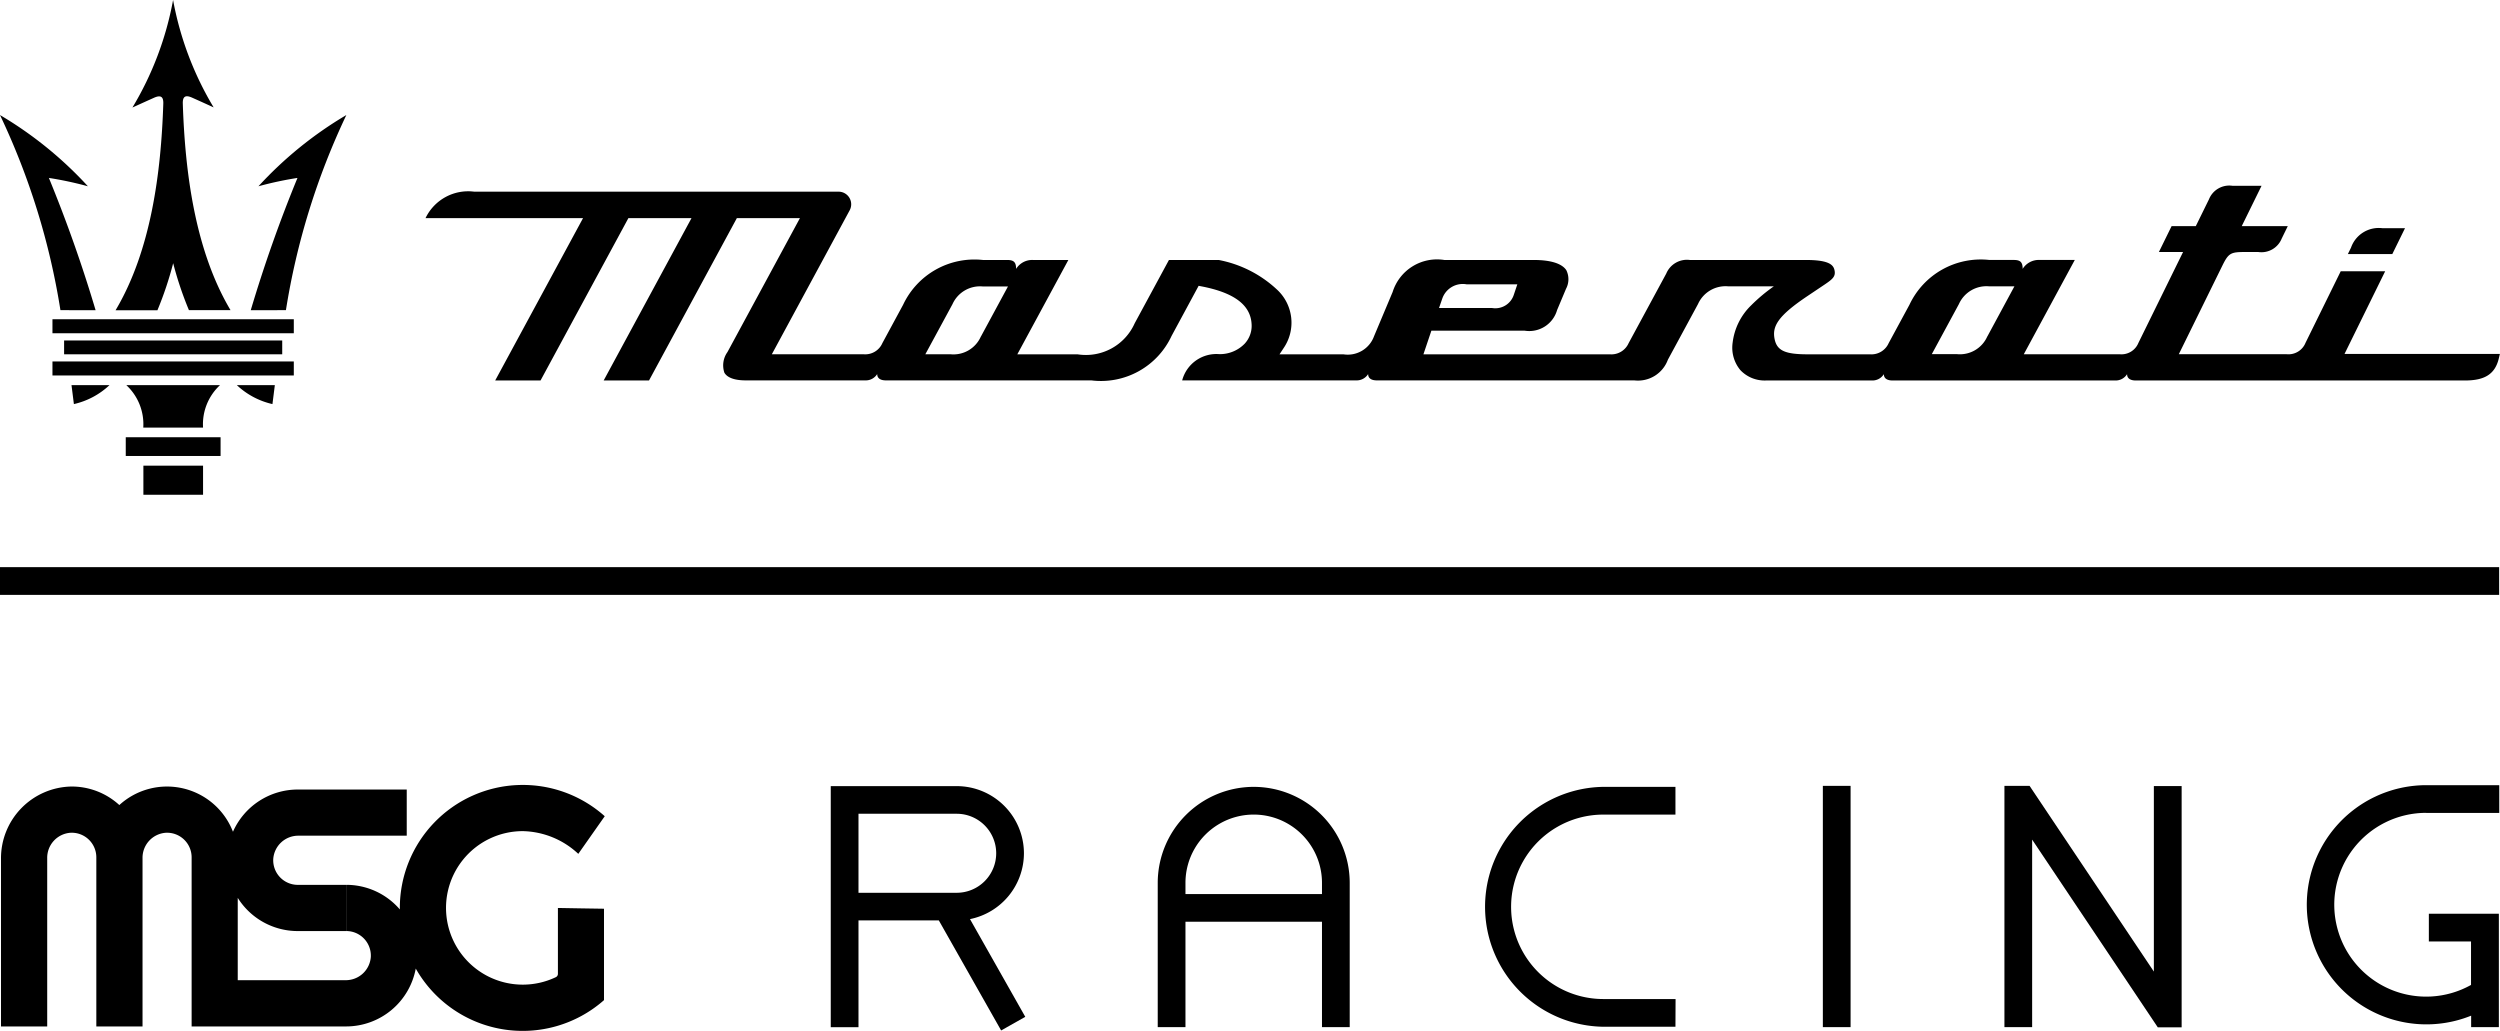 <svg id="Group_163125" data-name="Group 163125" xmlns="http://www.w3.org/2000/svg" xmlns:xlink="http://www.w3.org/1999/xlink" width="104.748" height="43.192" viewBox="0 0 104.748 43.192">
  <defs>
    <clipPath id="clip-path">
      <rect id="Rectangle_147928" data-name="Rectangle 147928" width="104.748" height="43.192" fill="none"/>
    </clipPath>
  </defs>
  <g id="Group_162693" data-name="Group 162693" transform="translate(0 0)" clip-path="url(#clip-path)">
    <path id="Path_83395" data-name="Path 83395" d="M189.691,19.339H187.83l.131-.267a1.231,1.231,0,0,1,1.314-.817h.949l-.532,1.084" transform="translate(-89.456 -8.694)"/>
    <path id="Path_83396" data-name="Path 83396" d="M99.48,21.166a1.254,1.254,0,0,1-1.275.745H97.153l1.137-2.1a1.264,1.264,0,0,1,1.274-.74h1.05l-1.134,2.1m-42.17,0a1.253,1.253,0,0,1-1.275.745H54.983q.57-1.05,1.138-2.1a1.264,1.264,0,0,1,1.274-.74h1.05l-1.135,2.1m19.335-1.6a.908.908,0,0,1,1.016-.59h2.126l-.147.437a.815.815,0,0,1-.915.555H76.506l.138-.4m37.794,2.34,1.711-3.48h-1.862l-1.476,3a.77.77,0,0,1-.785.477l-4.524,0,1.83-3.722c.258-.524.355-.561.958-.561h.54a.916.916,0,0,0,.986-.569l.252-.515h-1.929l.83-1.69h-1.216a.916.916,0,0,0-.986.564q-.276.563-.553,1.126H107.2l-.532,1.084h1.013l-1.871,3.808a.768.768,0,0,1-.783.476l-4.02,0,2.137-3.951h-1.476a.79.79,0,0,0-.708.374c0-.285-.1-.374-.372-.374H99.565a3.3,3.3,0,0,0-3.347,1.874l-.87,1.607a.793.793,0,0,1-.782.473H91.977c-.939,0-1.306-.136-1.409-.633-.112-.536.126-.971,1.382-1.813l.711-.477c.33-.222.464-.337.42-.578-.039-.215-.168-.452-1.194-.452H87.015a.939.939,0,0,0-.988.569l-1.576,2.914a.791.791,0,0,1-.782.47H75.852l.334-.992h3.9a1.213,1.213,0,0,0,1.367-.863l.373-.888a.854.854,0,0,0,.014-.781c-.184-.281-.656-.429-1.365-.429H76.729a1.948,1.948,0,0,0-2.166,1.34l-.779,1.853a1.172,1.172,0,0,1-1.282.76H69.822l.169-.256a1.886,1.886,0,0,0-.279-2.461,4.922,4.922,0,0,0-2.436-1.236H65.19l-1.435,2.652a2.238,2.238,0,0,1-2.4,1.3H58.837l2.138-3.952H59.494a.789.789,0,0,0-.708.374c0-.285-.1-.374-.373-.374H57.4a3.3,3.3,0,0,0-3.347,1.874l-.869,1.607a.783.783,0,0,1-.782.47H48.551l3.26-6.029a.529.529,0,0,0-.459-.784H36.081a1.981,1.981,0,0,0-2.04,1.109l6.6,0-3.68,6.8h1.9l3.68-6.8h2.644l-3.679,6.8h1.9l3.679-6.8h2.643l-3.037,5.613a.956.956,0,0,0-.127.865c.123.209.432.32.893.32h5.009a.562.562,0,0,0,.5-.266c0,.2.17.266.362.266h8.612A3.261,3.261,0,0,0,65.3,21.148l1.134-2.1.117.023c1.357.261,2.045.769,2.1,1.556a1.1,1.1,0,0,1-.288.846,1.445,1.445,0,0,1-1.067.438,1.483,1.483,0,0,0-1.552,1.1h7.292a.562.562,0,0,0,.5-.266c0,.2.169.266.361.266H84.688a1.335,1.335,0,0,0,1.407-.866l1.263-2.334a1.264,1.264,0,0,1,1.275-.74h1.9a7.094,7.094,0,0,0-.953.8,2.61,2.61,0,0,0-.772,1.56,1.468,1.468,0,0,0,.327,1.153,1.4,1.4,0,0,0,1.076.431h4.433a.561.561,0,0,0,.5-.266c0,.2.17.266.362.266h9.329a.561.561,0,0,0,.5-.266c0,.2.17.266.362.266h13.8c.831,0,1.253-.273,1.41-.913.016-.065.032-.131.048-.2l-6.522,0" transform="translate(-16.212 -7.073)"/>
    <path id="Path_83397" data-name="Path 83397" d="M10.061,35.765v-.785h3.973v.785H10.061Z" transform="translate(-4.792 -16.66)"/>
    <path id="Path_83398" data-name="Path 83398" d="M12.715,38.472h1.252V37.253h-2.5v1.219Z" transform="translate(-5.459 -17.742)"/>
    <path id="Path_83399" data-name="Path 83399" d="M10.818,32.59a2.232,2.232,0,0,0-.709-1.777h3.923a2.232,2.232,0,0,0-.709,1.777h-2.5Z" transform="translate(-4.815 -14.675)"/>
    <path id="Path_83400" data-name="Path 83400" d="M5.129,27.816v-.579h9.139v.579H5.129Z" transform="translate(-2.443 -12.971)"/>
    <path id="Path_83401" data-name="Path 83401" d="M5.82,31.606a3.214,3.214,0,0,0,1.491-.793H5.721c.034.265.067.529.1.793" transform="translate(-2.725 -14.675)"/>
    <path id="Path_83402" data-name="Path 83402" d="M20.442,31.606a3.214,3.214,0,0,1-1.491-.793h1.59c-.033.265-.066.529-.1.793" transform="translate(-9.026 -14.675)"/>
    <path id="Path_83403" data-name="Path 83403" d="M2.532,17.375A29.918,29.918,0,0,0,0,9.2a16.1,16.1,0,0,1,3.683,2.985,14.8,14.8,0,0,0-1.635-.35,58.335,58.335,0,0,1,1.958,5.543Z" transform="translate(0 -4.38)"/>
    <path id="Path_83404" data-name="Path 83404" d="M21.532,17.375A29.937,29.937,0,0,1,24.064,9.2a16.1,16.1,0,0,0-3.683,2.985,14.8,14.8,0,0,1,1.635-.35,58.334,58.334,0,0,0-1.958,5.543Z" transform="translate(-9.552 -4.38)"/>
    <path id="Path_83405" data-name="Path 83405" d="M4.2,26.127v-.587H14.312v.587H4.2Z" transform="translate(-2.002 -12.164)"/>
    <path id="Path_83406" data-name="Path 83406" d="M9.956,4.5a13.446,13.446,0,0,0,1.7-4.5,13.458,13.458,0,0,0,1.7,4.5c-.278-.127-.572-.261-.9-.407-.282-.127-.4-.052-.393.242.093,2.884.513,6.162,2,8.66H12.32a14.613,14.613,0,0,1-.66-1.967A14.682,14.682,0,0,1,11,13H9.246c1.488-2.5,1.907-5.776,2-8.66.009-.295-.111-.369-.393-.242-.326.146-.62.28-.9.407" transform="translate(-4.404 0)"/>
    <path id="Path_83407" data-name="Path 83407" d="M4.2,29.505v-.587H14.312v.587H4.2Z" transform="translate(-2.002 -13.773)"/>
    <rect id="Rectangle_147926" data-name="Rectangle 147926" width="104.712" height="1.162" transform="translate(0 23.763)"/>
    <rect id="Rectangle_147927" data-name="Rectangle 147927" width="1.162" height="10.109" transform="translate(76.376 32.927)"/>
    <path id="Path_83408" data-name="Path 83408" d="M166.617,62.877v7.773l-5.1-7.62-.108-.162h-1.053V72.978h1.161V65.121l5.1,7.619.164.246h1V62.877Z" transform="translate(-76.372 -29.942)"/>
    <path id="Path_83409" data-name="Path 83409" d="M74.555,65.7a2.819,2.819,0,0,0-2.816-2.815H67.623v0H66.461v10.1h1.162V68.512h3.366L73.6,73.123l1.011-.572-2.316-4.094A2.82,2.82,0,0,0,74.555,65.7m-1.162,0a1.656,1.656,0,0,1-1.654,1.654H67.623V64.043h4.117A1.656,1.656,0,0,1,73.393,65.7" transform="translate(-31.653 -29.947)"/>
    <path id="Path_83410" data-name="Path 83410" d="M96.639,62.949a4.026,4.026,0,0,0-4.021,4.021v6.046H93.78V68.6H99.5v4.415h1.162V66.97a4.026,4.026,0,0,0-4.022-4.021M99.5,67.44H93.78V66.97a2.86,2.86,0,0,1,5.72,0Z" transform="translate(-44.11 -29.98)"/>
    <path id="Path_83411" data-name="Path 83411" d="M126.727,71.839H123.7a3.864,3.864,0,0,1,0-7.728h3.022V62.949H123.7A5.026,5.026,0,0,0,123.7,73h3.022Z" transform="translate(-56.522 -29.98)"/>
    <path id="Path_83412" data-name="Path 83412" d="M189.538,63.976H192.6V62.814h-3.057a5.011,5.011,0,1,0,1.879,9.658v.48h1.161V68.2H189.65v1.162h1.767v1.822a3.85,3.85,0,1,1-1.879-7.21" transform="translate(-87.883 -29.916)"/>
    <path id="Path_83413" data-name="Path 83413" d="M23.415,67.951v2.76a.154.154,0,0,1-.086.139,3.216,3.216,0,1,1-1.386-6.118,3.5,3.5,0,0,1,2.326.952l1.108-1.577a5.152,5.152,0,0,0-8.585,3.84c0,.022,0,.044,0,.066a2.956,2.956,0,0,0-2.244-1.031v1.936A1.03,1.03,0,0,1,15.576,70a1.049,1.049,0,0,1-1.057.977H10V67.527a2.965,2.965,0,0,0,2.511,1.392h2.033V66.983H12.516A1.03,1.03,0,0,1,11.488,65.9a1.049,1.049,0,0,1,1.057-.977h4.536V62.989H12.516A2.968,2.968,0,0,0,9.8,64.758a2.962,2.962,0,0,0-4.761-1.119,2.954,2.954,0,0,0-2.017-.776A3.005,3.005,0,0,0,.081,65.89v7.025H2.017V65.858A1.049,1.049,0,0,1,2.994,64.8a1.03,1.03,0,0,1,1.081,1.028v7.087H6.011V65.858A1.049,1.049,0,0,1,6.988,64.8a1.03,1.03,0,0,1,1.08,1.028v7.087H10v0h4.544a2.969,2.969,0,0,0,2.915-2.425,5.148,5.148,0,0,0,7.887,1.323v-3.83l-.968-.015Z" transform="translate(-0.039 -29.908)"/>
  </g>
</svg>
